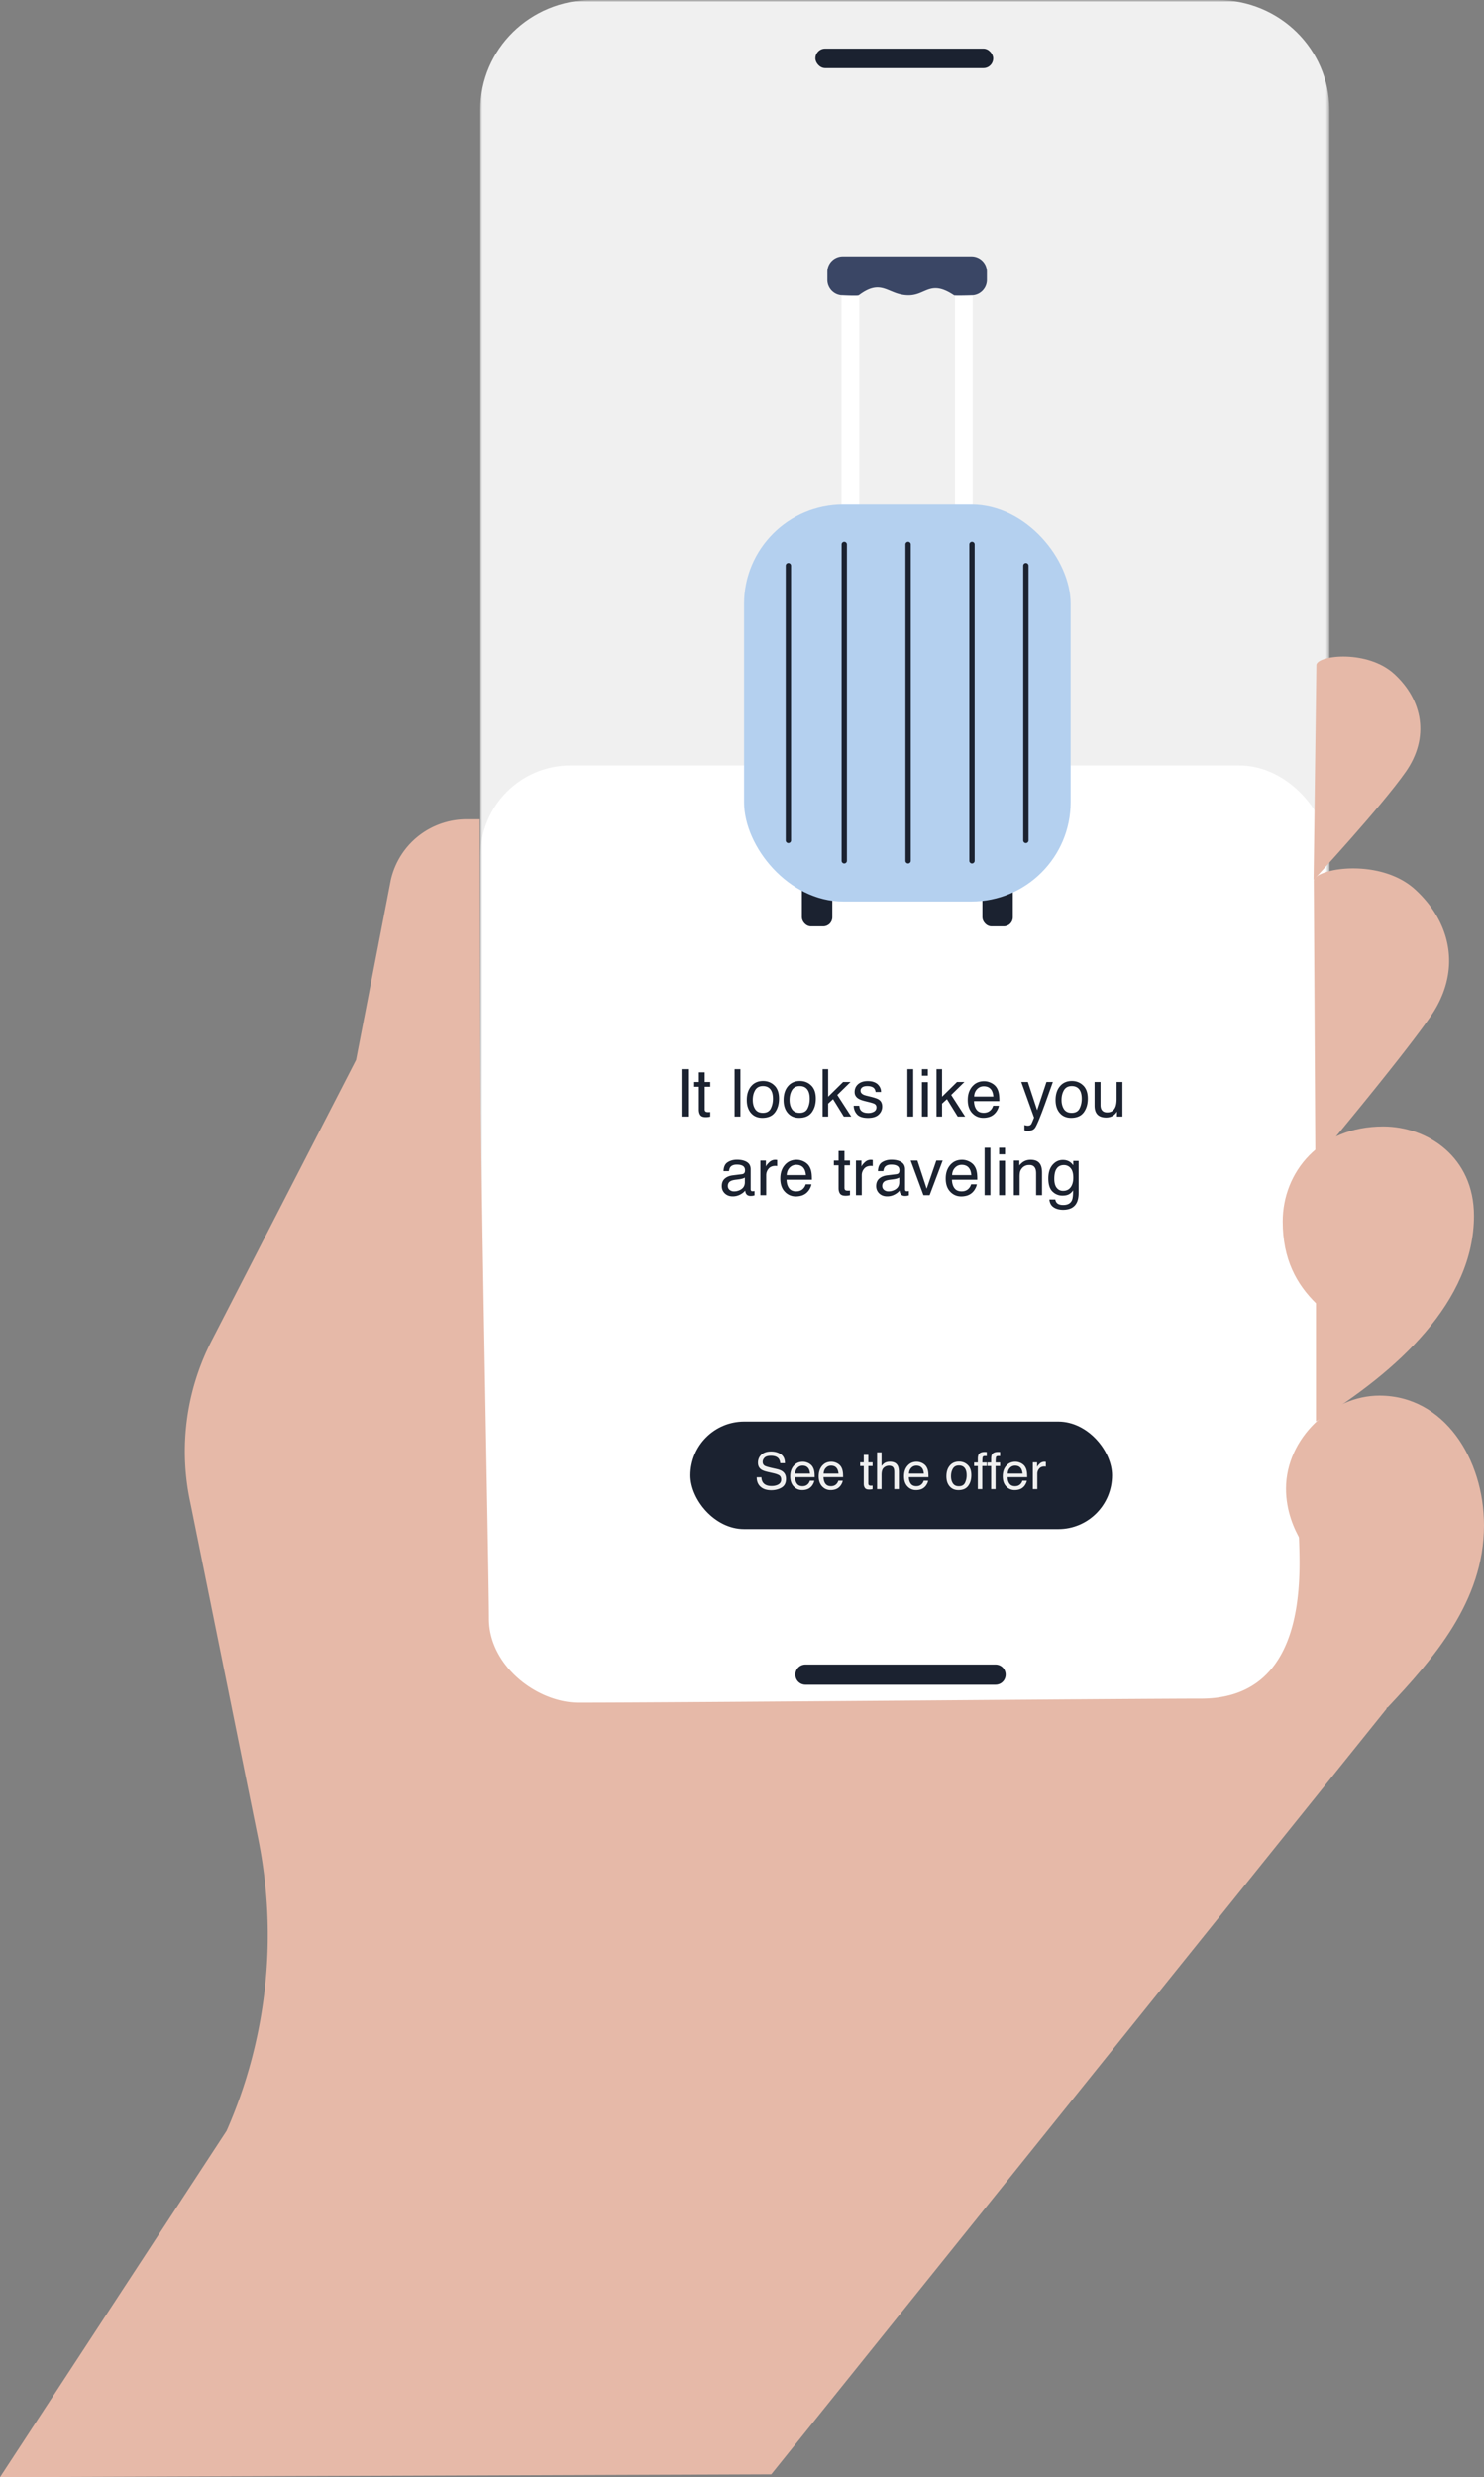 <svg width="359" height="599" xmlns="http://www.w3.org/2000/svg" xmlns:xlink="http://www.w3.org/1999/xlink"><rect width="100%" height="100%" fill="#808080" stroke="none"/><defs><rect id="a" x="0" y="0" width="205.39" height="419.868" rx="18"/><path id="c" d="M0 0h324.219v604.613H0z"/></defs><g fill="none" fill-rule="evenodd"><g transform="translate(116.195)"><mask id="b" fill="#fff"><use xlink:href="#a"/></mask><g mask="url(#b)"><g transform="translate(-77.396)"><mask id="d" fill="#fff"><use xlink:href="#c"/></mask><g mask="url(#d)" fill-rule="nonzero"><g transform="translate(77.396)"><path d="M27.014 0C12.094 0 0 11.874 0 26.518v366.835c0 14.645 12.094 26.518 27.014 26.518h151.362c14.92 0 27.014-11.87 27.014-26.518V26.518C205.39 11.874 193.296 0 178.376 0H27.014Z" fill="#F0F0F0"/><rect fill="#FFF" x=".035" y="185.083" width="205.355" height="246.137" rx="21.798"/></g></g><path stroke="#1B2230" stroke-width="4.888" stroke-linecap="round" d="M156.049 404.935h45.991"/></g></g></g><rect fill="#1B2230" fill-rule="nonzero" x="197.253" y="11.756" width="43.016" height="4.716" rx="2.358"/><g transform="translate(180 62)" fill-rule="nonzero"><rect fill="#1B2230" x="13.986" y="148.269" width="7.362" height="13.731" rx="2.181"/><rect fill="#1B2230" x="57.656" y="148.269" width="7.362" height="13.731" rx="2.181"/><path d="M45.385 76.714H33.504c-5.471 0-9.926-4.448-9.926-9.921V2.636h31.728v64.161c0 5.469-4.45 9.922-9.925 9.922l.004-.005ZM27.87 6.921v59.876a5.644 5.644 0 0 0 5.638 5.636h11.881a5.644 5.644 0 0 0 5.638-5.636V6.921H27.87Z" fill="#FFF"/><rect fill="#B4D0EF" y="60" width="79" height="95.991" rx="24"/><path d="M55.023 9.429s-4.039.128-4.231 0c-5.772-3.858-6.8 0-10.998 0-5.06 0-6.346-4.286-12.049 0-.24.18-3.871 0-3.871 0a3.716 3.716 0 0 1-3.718-3.716V3.716A3.716 3.716 0 0 1 23.874 0h31.154a3.716 3.716 0 0 1 3.717 3.716v1.997a3.716 3.716 0 0 1-3.717 3.716h-.005Z" fill="#3A4665"/><path d="M24.238 146.786a.642.642 0 0 1-.643-.643v-76.5a.642.642 0 1 1 1.286 0v76.5a.642.642 0 0 1-.643.643Zm-13.519-4.929a.642.642 0 0 1-.643-.643V74.786a.642.642 0 1 1 1.286 0v66.428a.642.642 0 0 1-.643.643Zm57.455 0a.642.642 0 0 1-.643-.643V74.786a.642.642 0 1 1 1.286 0v66.428a.642.642 0 0 1-.643.643Zm-28.487 4.929a.642.642 0 0 1-.644-.643v-76.5a.642.642 0 1 1 1.287 0v76.5a.642.642 0 0 1-.643.643Zm15.452 0a.642.642 0 0 1-.643-.643v-76.5a.642.642 0 1 1 1.286 0v76.5a.642.642 0 0 1-.643.643Z" fill="#1B2230"/></g><g transform="translate(167.024 343.75)" fill-rule="nonzero"><rect fill="#1B2230" width="102" height="26" rx="13"/><path d="M17.172 13.47c.03.503.148.912.358 1.227.399.588 1.102.882 2.11.882.451 0 .862-.064 1.233-.193.717-.25 1.076-.697 1.076-1.342 0-.484-.151-.829-.453-1.034-.307-.202-.786-.377-1.44-.526l-1.202-.272c-.786-.178-1.343-.373-1.669-.587-.564-.37-.846-.925-.846-1.662 0-.798.276-1.453.828-1.965.552-.512 1.334-.768 2.345-.768.93 0 1.722.225 2.373.674.65.45.976 1.168.976 2.155h-1.129c-.061-.475-.19-.84-.387-1.094-.367-.463-.99-.695-1.869-.695-.709 0-1.219.149-1.53.447-.31.299-.465.645-.465 1.04 0 .435.182.754.544.955.238.13.776.29 1.615.484l1.245.284c.6.137 1.064.325 1.39.562.565.416.847 1.018.847 1.808 0 .984-.358 1.687-1.073 2.11-.716.423-1.547.635-2.494.635-1.104 0-1.969-.282-2.594-.846-.624-.56-.93-1.32-.919-2.28h1.13Zm10.025-3.755c.46 0 .905.108 1.336.323.431.216.76.495.986.838.217.326.362.707.435 1.142.064.299.097.774.097 1.427h-4.746c.02.657.175 1.184.465 1.581.29.397.74.596 1.348.596.569 0 1.022-.188 1.36-.563.194-.217.331-.47.412-.755h1.07c-.028.237-.122.502-.281.795a2.87 2.87 0 0 1-.535.716c-.33.323-.74.54-1.228.653a3.728 3.728 0 0 1-.888.097c-.806 0-1.49-.293-2.05-.88-.56-.586-.84-1.408-.84-2.464 0-1.04.282-1.884.846-2.533.564-.649 1.302-.973 2.213-.973Zm1.735 2.865c-.044-.472-.147-.849-.308-1.131-.299-.524-.796-.786-1.494-.786-.5 0-.919.18-1.257.541-.339.36-.518.82-.538 1.376h3.597Zm5.151-2.866c.46 0 .905.108 1.336.323.432.216.76.495.986.838.217.326.362.707.435 1.142.064.299.097.774.097 1.427h-4.746c.02.657.175 1.184.465 1.581.29.397.74.596 1.349.596.568 0 1.021-.188 1.36-.563.193-.217.33-.47.41-.755h1.071c-.028.237-.122.502-.281.795a2.87 2.87 0 0 1-.535.716c-.33.323-.74.54-1.227.653a3.728 3.728 0 0 1-.89.097 2.727 2.727 0 0 1-2.049-.88c-.56-.586-.84-1.408-.84-2.464 0-1.04.282-1.884.846-2.533.565-.649 1.302-.973 2.213-.973Zm1.735 2.866c-.044-.472-.147-.849-.308-1.131-.298-.524-.796-.786-1.493-.786-.5 0-.92.18-1.258.541-.338.36-.518.82-.538 1.376h3.597Zm6.114-4.528h1.1V9.86h1.034v.889h-1.034v4.226c0 .225.077.377.23.453.084.044.225.067.423.067a3.249 3.249 0 0 0 .38-.018v.858a2.43 2.43 0 0 1-.39.079 3.707 3.707 0 0 1-.438.024c-.507 0-.852-.13-1.033-.39-.182-.26-.272-.598-.272-1.013V10.75h-.877v-.89h.877V8.053Zm3.22-.629h1.088v3.314c.258-.327.49-.557.696-.69.35-.23.788-.344 1.311-.344.94 0 1.576.328 1.911.985.181.359.272.857.272 1.494v4.153h-1.118v-4.08c0-.477-.06-.825-.182-1.047-.197-.355-.568-.532-1.112-.532-.452 0-.86.155-1.228.466-.366.31-.55.896-.55 1.759v3.434h-1.088V7.423Zm9.583 2.292c.46 0 .905.108 1.336.323.431.216.76.495.985.838.218.326.363.707.436 1.142.064.299.096.774.096 1.427h-4.746c.02.657.176 1.184.466 1.581.29.397.74.596 1.348.596.568 0 1.022-.188 1.36-.563.194-.217.33-.47.412-.755h1.07c-.029.237-.122.502-.282.795-.159.292-.337.53-.535.716-.33.323-.74.54-1.227.653a3.728 3.728 0 0 1-.889.097 2.728 2.728 0 0 1-2.05-.88c-.56-.586-.84-1.408-.84-2.464 0-1.04.283-1.884.847-2.533.564-.649 1.302-.973 2.213-.973Zm1.735 2.866c-.045-.472-.147-.849-.309-1.131-.298-.524-.796-.786-1.493-.786-.5 0-.919.18-1.257.541-.339.36-.518.82-.538 1.376h3.597Zm8.464 3.053c.721 0 1.216-.273 1.484-.82a4.081 4.081 0 0 0 .402-1.822c0-.605-.096-1.097-.29-1.476-.306-.596-.834-.894-1.584-.894-.665 0-1.149.254-1.45.761-.303.508-.454 1.121-.454 1.838 0 .69.15 1.264.453 1.723.302.46.782.69 1.439.69Zm.042-5.961c.835 0 1.54.278 2.116.834.577.556.865 1.374.865 2.454 0 1.044-.254 1.907-.762 2.588s-1.296 1.022-2.364 1.022c-.89 0-1.598-.301-2.122-.904-.524-.603-.786-1.412-.786-2.427 0-1.089.276-1.955.828-2.6.553-.645 1.294-.967 2.225-.967Zm4.547-.799c.016-.451.094-.781.236-.991.253-.37.743-.556 1.469-.556.068 0 .139.002.211.006.073.004.155.01.248.018v.991a8.843 8.843 0 0 0-.245-.015 3.566 3.566 0 0 0-.142-.003c-.33 0-.528.086-.592.257-.065.172-.097.608-.097 1.31h1.076v.858h-1.088v5.586h-1.076v-5.586h-.901V9.89h.9V8.874Zm3.222 0c.016-.451.095-.781.236-.991.254-.37.744-.556 1.47-.556.068 0 .138.002.21.006.073.004.156.01.249.018v.991a8.843 8.843 0 0 0-.245-.015 3.566 3.566 0 0 0-.142-.003c-.33 0-.528.086-.593.257-.064.172-.097.608-.097 1.31h1.077v.858h-1.088v5.586h-1.076v-5.586h-.9V9.89h.9V8.874Zm5.865.84c.46 0 .905.109 1.336.324.431.216.76.495.985.838.218.326.363.707.436 1.142.064.299.096.774.096 1.427h-4.746c.02.657.176 1.184.466 1.581.29.397.74.596 1.348.596.568 0 1.022-.188 1.36-.563.194-.217.33-.47.411-.755h1.07c-.028.237-.121.502-.28.795-.16.292-.338.53-.536.716-.33.323-.74.54-1.227.653a3.728 3.728 0 0 1-.889.097 2.728 2.728 0 0 1-2.05-.88c-.56-.586-.84-1.408-.84-2.464 0-1.04.283-1.884.847-2.533.564-.649 1.302-.973 2.213-.973Zm1.735 2.867c-.045-.472-.147-.849-.309-1.131-.298-.524-.796-.786-1.493-.786-.5 0-.919.18-1.257.541-.339.36-.518.82-.538 1.376h3.597ZM82.83 9.86h1.033v1.118c.085-.217.293-.482.623-.795a1.615 1.615 0 0 1 1.246-.462l.248.024v1.149a1.625 1.625 0 0 0-.357-.03c-.548 0-.97.176-1.264.529a1.847 1.847 0 0 0-.441 1.218v3.724H82.83V9.86Z" fill="#F0F0F0"/></g><g fill="#1B2230" fill-rule="nonzero"><path d="M164.879 258.523h1.57V270h-1.57zM169.067 259.296h1.421v2.337h1.336v1.149h-1.335v5.46c0 .292.1.488.297.587.11.057.292.086.547.086.068 0 .14-.002.219-.004.078-.003.17-.01.273-.02v1.11a3.14 3.14 0 0 1-.504.101 4.79 4.79 0 0 1-.566.031c-.656 0-1.102-.168-1.336-.504-.234-.335-.351-.772-.351-1.308v-5.54h-1.135v-1.148h1.132v-2.337ZM177.715 258.523h1.406V270h-1.406zM184.551 269.093c.932 0 1.571-.353 1.918-1.058.346-.706.52-1.491.52-2.356 0-.781-.126-1.416-.376-1.906-.395-.77-1.078-1.156-2.047-1.156-.859 0-1.484.328-1.875.984-.39.656-.585 1.448-.585 2.375 0 .89.195 1.633.585 2.227.391.593 1.01.89 1.86.89Zm.055-7.703c1.078 0 1.99.36 2.734 1.078.745.72 1.117 1.776 1.117 3.172 0 1.35-.328 2.464-.984 3.344-.657.88-1.675 1.32-3.055 1.32-1.151 0-2.065-.39-2.742-1.168-.677-.778-1.016-1.824-1.016-3.136 0-1.407.357-2.526 1.07-3.36.714-.833 1.672-1.25 2.876-1.25Zm8.843 7.703c.933 0 1.572-.353 1.918-1.058.347-.706.52-1.491.52-2.356 0-.781-.125-1.416-.375-1.906-.396-.77-1.078-1.156-2.047-1.156-.86 0-1.484.328-1.875.984-.39.656-.586 1.448-.586 2.375 0 .89.195 1.633.586 2.227.39.593 1.01.89 1.86.89Zm.055-7.703c1.078 0 1.99.36 2.734 1.078.745.72 1.118 1.776 1.118 3.172 0 1.35-.329 2.464-.985 3.344-.656.88-1.674 1.32-3.055 1.32-1.15 0-2.065-.39-2.742-1.168-.677-.778-1.015-1.824-1.015-3.136 0-1.407.356-2.526 1.07-3.36.714-.833 1.672-1.25 2.875-1.25ZM198.996 258.523h1.352v6.664l3.61-3.555h1.796l-3.203 3.133 3.383 5.235h-1.797l-2.61-4.22-1.18 1.079v3.14h-1.35zM207.863 267.375c.042.468.16.828.352 1.078.354.453.969.68 1.844.68.52 0 .979-.114 1.375-.34.396-.227.593-.577.593-1.051 0-.36-.158-.633-.476-.82-.203-.115-.604-.248-1.203-.399l-1.117-.281c-.714-.177-1.24-.375-1.579-.594-.604-.38-.906-.906-.906-1.578 0-.792.285-1.432.856-1.922.57-.49 1.337-.734 2.3-.734 1.26 0 2.17.37 2.727 1.109.349.469.518.974.508 1.516h-1.328a1.627 1.627 0 0 0-.336-.868c-.323-.37-.883-.554-1.68-.554-.531 0-.934.101-1.207.304a.955.955 0 0 0-.41.805c0 .365.18.656.539.875.208.13.516.245.922.344l.93.226c1.01.245 1.687.482 2.03.711.548.36.821.925.821 1.696 0 .744-.282 1.388-.848 1.93-.565.541-1.425.812-2.582.812-1.244 0-2.126-.283-2.644-.848-.518-.565-.796-1.264-.832-2.097h1.351ZM219.512 258.523h1.406V270h-1.406zM223.027 261.671h1.43V270h-1.43v-8.329Zm0-3.148h1.43v1.594h-1.43v-1.594ZM226.55 258.523h1.352v6.664l3.61-3.555h1.797l-3.203 3.133 3.382 5.235h-1.797l-2.609-4.22-1.18 1.079v3.14h-1.351zM238.067 261.445c.593 0 1.169.14 1.726.418.557.278.982.64 1.273 1.082.282.422.47.914.563 1.476.083.386.125 1 .125 1.844h-6.133c.026.85.227 1.53.602 2.043.375.513.955.77 1.742.77.734 0 1.32-.242 1.758-.727a2.45 2.45 0 0 0 .531-.976h1.383c-.037.307-.158.65-.363 1.027a3.654 3.654 0 0 1-.692.926 3.277 3.277 0 0 1-1.586.843 4.818 4.818 0 0 1-1.148.125c-1.042 0-1.925-.378-2.649-1.136-.724-.758-1.086-1.82-1.086-3.184 0-1.344.365-2.435 1.094-3.273.73-.839 1.682-1.258 2.86-1.258Zm2.242 3.703c-.058-.61-.19-1.096-.399-1.46-.385-.678-1.028-1.017-1.93-1.017-.645 0-1.187.234-1.624.7-.438.466-.67 1.058-.696 1.777h4.649Zm12.843-3.516h1.555c-.198.537-.638 1.76-1.32 3.672a182.07 182.07 0 0 1-1.281 3.516c-.813 2.135-1.386 3.437-1.72 3.906-.333.469-.905.703-1.718.703-.198 0-.35-.008-.457-.023a3.61 3.61 0 0 1-.394-.086v-1.281c.244.067.421.109.53.125.11.015.206.023.29.023.26 0 .452-.043.574-.129a1.19 1.19 0 0 0 .309-.316 9.7 9.7 0 0 0 .28-.64c.162-.386.28-.673.352-.86l-3.093-8.61h1.593l2.243 6.813 2.257-6.813Zm6.094 7.461c.932 0 1.572-.353 1.918-1.058.347-.706.52-1.491.52-2.356 0-.781-.125-1.416-.375-1.906-.396-.77-1.078-1.156-2.047-1.156-.86 0-1.485.328-1.875.984-.39.656-.586 1.448-.586 2.375 0 .89.195 1.633.586 2.227.39.593 1.01.89 1.86.89Zm.055-7.703c1.078 0 1.99.36 2.734 1.078.745.72 1.117 1.776 1.117 3.172 0 1.35-.328 2.464-.984 3.344-.656.88-1.674 1.32-3.055 1.32-1.15 0-2.065-.39-2.742-1.168-.677-.778-1.015-1.824-1.015-3.136 0-1.407.356-2.526 1.07-3.36.713-.833 1.672-1.25 2.875-1.25Zm6.93.242v5.555c0 .427.067.776.203 1.047.25.5.716.75 1.398.75.98 0 1.646-.438 2-1.313.193-.468.29-1.112.29-1.93v-4.108h1.405v8.368h-1.328l.016-1.235a2.837 2.837 0 0 1-.68.805c-.536.437-1.187.656-1.953.656-1.193 0-2.005-.398-2.437-1.195-.235-.427-.352-.998-.352-1.711v-5.689h1.438Zm-90.145 25.141c0 .406.148.727.445.96a1.65 1.65 0 0 0 1.055.352 3.21 3.21 0 0 0 1.438-.343c.78-.38 1.171-1.003 1.171-1.867v-1.133c-.171.11-.393.2-.664.273-.27.073-.536.125-.797.156l-.851.11c-.51.068-.893.174-1.149.32-.432.245-.648.636-.648 1.172Zm3.406-2.844c.323-.041.54-.177.649-.406.062-.125.093-.305.093-.54 0-.478-.17-.826-.511-1.042-.341-.216-.83-.324-1.465-.324-.734 0-1.255.198-1.563.593-.171.22-.283.545-.336.977h-1.312c.026-1.031.36-1.749 1.004-2.152.643-.404 1.39-.606 2.238-.606.985 0 1.784.188 2.399.563.609.375.914.958.914 1.75v4.82c0 .146.03.263.09.352.06.088.186.132.378.132.063 0 .133-.003.211-.011.078-.008.162-.02.25-.035v1.039a3.917 3.917 0 0 1-.5.117c-.114.015-.27.023-.468.023-.485 0-.836-.172-1.055-.515-.115-.183-.195-.44-.242-.774-.287.375-.698.7-1.235.977a3.818 3.818 0 0 1-1.773.414c-.776 0-1.41-.236-1.902-.707-.493-.472-.739-1.061-.739-1.77 0-.776.242-1.377.727-1.804.484-.428 1.12-.69 1.906-.79l2.242-.28Zm4.453-3.297h1.336v1.446c.11-.282.378-.624.805-1.028.427-.403.92-.605 1.477-.605.026 0 .07.002.132.008l.32.03v1.485a2.1 2.1 0 0 0-.46-.039c-.709 0-1.253.228-1.633.684-.38.456-.57.98-.57 1.574V289h-1.407v-8.368Zm8.774-.187c.594 0 1.17.14 1.726.418.558.278.982.64 1.274 1.082.281.422.469.914.562 1.476.084.386.125 1 .125 1.844h-6.132c.026.85.226 1.53.601 2.043.375.513.956.77 1.742.77.735 0 1.32-.242 1.758-.727a2.45 2.45 0 0 0 .531-.976h1.383c-.036.307-.157.65-.363 1.027a3.654 3.654 0 0 1-.692.926 3.277 3.277 0 0 1-1.585.843 4.818 4.818 0 0 1-1.149.125c-1.042 0-1.924-.378-2.648-1.136-.724-.758-1.086-1.82-1.086-3.184 0-1.344.364-2.435 1.093-3.273.73-.839 1.683-1.258 2.86-1.258Zm2.242 3.703c-.057-.61-.19-1.096-.398-1.46-.386-.678-1.03-1.017-1.93-1.017a2.14 2.14 0 0 0-1.625.7c-.438.466-.67 1.058-.695 1.777h4.648Zm7.898-5.852h1.422v2.336h1.336v1.149h-1.336v5.46c0 .292.1.488.297.587.11.057.292.086.547.086.068 0 .14-.002.219-.004.078-.003.17-.01.273-.02V289a3.14 3.14 0 0 1-.504.101 4.79 4.79 0 0 1-.566.031c-.656 0-1.102-.168-1.336-.504-.234-.335-.352-.772-.352-1.308v-5.54h-1.132v-1.147h1.132v-2.336Zm4.204 2.336h1.336v1.446c.109-.282.377-.624.804-1.028.427-.403.92-.605 1.477-.605.026 0 .07.002.133.008l.32.03v1.485a2.1 2.1 0 0 0-.461-.039c-.708 0-1.253.228-1.633.684-.38.456-.57.98-.57 1.574V289h-1.406v-8.368Zm6.367 6.141c0 .406.148.727.445.96a1.65 1.65 0 0 0 1.055.352c.495 0 .974-.114 1.437-.343.782-.38 1.172-1.003 1.172-1.867v-1.133c-.172.11-.393.2-.664.273-.27.073-.536.125-.797.156l-.851.11c-.51.068-.894.174-1.149.32-.432.245-.648.636-.648 1.172Zm3.406-2.844c.323-.041.54-.177.648-.406.063-.125.094-.305.094-.54 0-.478-.17-.826-.511-1.042-.342-.216-.83-.324-1.465-.324-.735 0-1.256.198-1.563.593-.172.22-.284.545-.336.977h-1.312c.026-1.031.36-1.749 1.004-2.152.643-.404 1.389-.606 2.238-.606.984 0 1.784.188 2.398.563.61.375.914.958.914 1.75v4.82c0 .146.03.263.09.352.06.088.186.132.38.132.062 0 .132-.003.21-.011.078-.008.162-.02.25-.035v1.039a3.917 3.917 0 0 1-.5.117c-.114.015-.27.023-.469.023-.484 0-.836-.172-1.054-.515-.115-.183-.196-.44-.243-.774-.286.375-.697.7-1.234.977a3.818 3.818 0 0 1-1.773.414c-.776 0-1.41-.236-1.903-.707-.492-.472-.738-1.061-.738-1.77 0-.776.242-1.377.727-1.804.484-.428 1.12-.69 1.906-.79l2.242-.28ZM221.938 280.632l2.234 6.813 2.336-6.813h1.539L224.891 289h-1.5l-3.086-8.368zM232.734 280.445c.594 0 1.17.14 1.727.418.557.278.982.64 1.273 1.082.282.422.47.914.563 1.476.083.386.125 1 .125 1.844h-6.133c.026.85.227 1.53.602 2.043.375.513.955.77 1.742.77.734 0 1.32-.242 1.758-.727a2.45 2.45 0 0 0 .531-.976h1.383c-.037.307-.158.65-.364 1.027a3.654 3.654 0 0 1-.69.926 3.277 3.277 0 0 1-1.587.843 4.818 4.818 0 0 1-1.148.125c-1.042 0-1.925-.378-2.649-1.136-.724-.758-1.086-1.82-1.086-3.184 0-1.344.365-2.435 1.094-3.273.73-.839 1.682-1.258 2.86-1.258Zm2.243 3.703c-.058-.61-.19-1.096-.399-1.46-.385-.678-1.028-1.017-1.93-1.017-.645 0-1.187.234-1.624.7-.438.466-.67 1.058-.696 1.777h4.649ZM238.188 277.523h1.406V289h-1.406zM241.703 280.671h1.43V289h-1.43v-8.329Zm0-3.148h1.43v1.594h-1.43v-1.594Zm3.555 3.11h1.336v1.187c.396-.49.815-.841 1.258-1.055.442-.213.935-.32 1.476-.32 1.188 0 1.99.414 2.406 1.242.23.453.344 1.102.344 1.945V289h-1.43v-5.274c0-.51-.075-.922-.226-1.234-.25-.521-.703-.782-1.36-.782-.333 0-.606.034-.82.102a2.113 2.113 0 0 0-1.015.688 2.07 2.07 0 0 0-.457.855c-.07.294-.106.715-.106 1.262V289h-1.405v-8.368Zm11.851-.15c.657 0 1.23.162 1.72.485.265.183.536.448.812.797v-1.055h1.297v7.61c0 1.062-.157 1.9-.47 2.515-.582 1.136-1.684 1.704-3.304 1.704-.9 0-1.659-.202-2.273-.606-.615-.403-.959-1.035-1.032-1.894h1.43c.068.375.203.664.406.867.318.312.818.469 1.5.469 1.079 0 1.784-.38 2.118-1.141.198-.448.289-1.247.273-2.398-.281.427-.62.744-1.016.953-.395.208-.919.312-1.57.312-.906 0-1.7-.321-2.379-.965-.68-.643-1.02-1.707-1.02-3.191 0-1.401.343-2.495 1.028-3.281.685-.787 1.512-1.18 2.48-1.18Zm2.532 4.298c0-1.037-.214-1.805-.64-2.305-.428-.5-.972-.75-1.634-.75-.99 0-1.666.464-2.031 1.39-.193.496-.289 1.144-.289 1.946 0 .943.191 1.66.574 2.152.383.493.897.739 1.543.739 1.01 0 1.722-.456 2.133-1.367.23-.516.344-1.118.344-1.805Z"/></g><g fill="#E6B9A8" fill-rule="nonzero"><path d="m186.581 598.31 148.781-185.027c1.084-2.782 14.543-24.53 6.099-21.014-8.692 3.62-27.277-30.073-27.277-22.633 0 7.44 3.919 41.106-23.655 41.106-17.928 0-126.183.97-150.572.97-9.976 0-21.664-8.873-21.664-20.29 0-10.764-2.133-112.8-2.133-142.552l-.095-50.763h-3.176a18.796 18.796 0 0 0-18.352 14.744l-8.4 43.459L51.2 324.194a58.49 58.49 0 0 0-5.112 39.352l16.373 81.048a117.547 117.547 0 0 1-7.649 70.658L0 599l186.581-.69ZM317.82 212.888c.64-3.007 16.157-5.471 24.545 2.213 9.016 8.26 11.131 20.036 3.642 30.78-7.492 10.745-27.801 34.923-27.801 34.923"/><path d="M318.456 160.7c.492-2.308 12.404-3.626 18.842 2.272 6.92 6.341 8.544 15.379 2.793 23.627-5.751 8.247-22.315 26.173-22.315 26.173m.91 165.536c0-.716-7.584-7.634-7.584-18.346 0-12.192 11.04-22.492 22.598-22.492 15.677 0 25.3 15.326 25.3 31.367 0 18.394-12.254 32.29-23.37 44.093"/><path d="M318.353 343.719v-28.57c-4.675-4.592-8.049-10.608-8.049-19.793 0-11.894 8.93-22.972 24.316-22.972 10.668 0 21.958 7.328 21.958 21.598 0 20.7-18.376 37.522-38.237 49.737"/></g></g></svg>